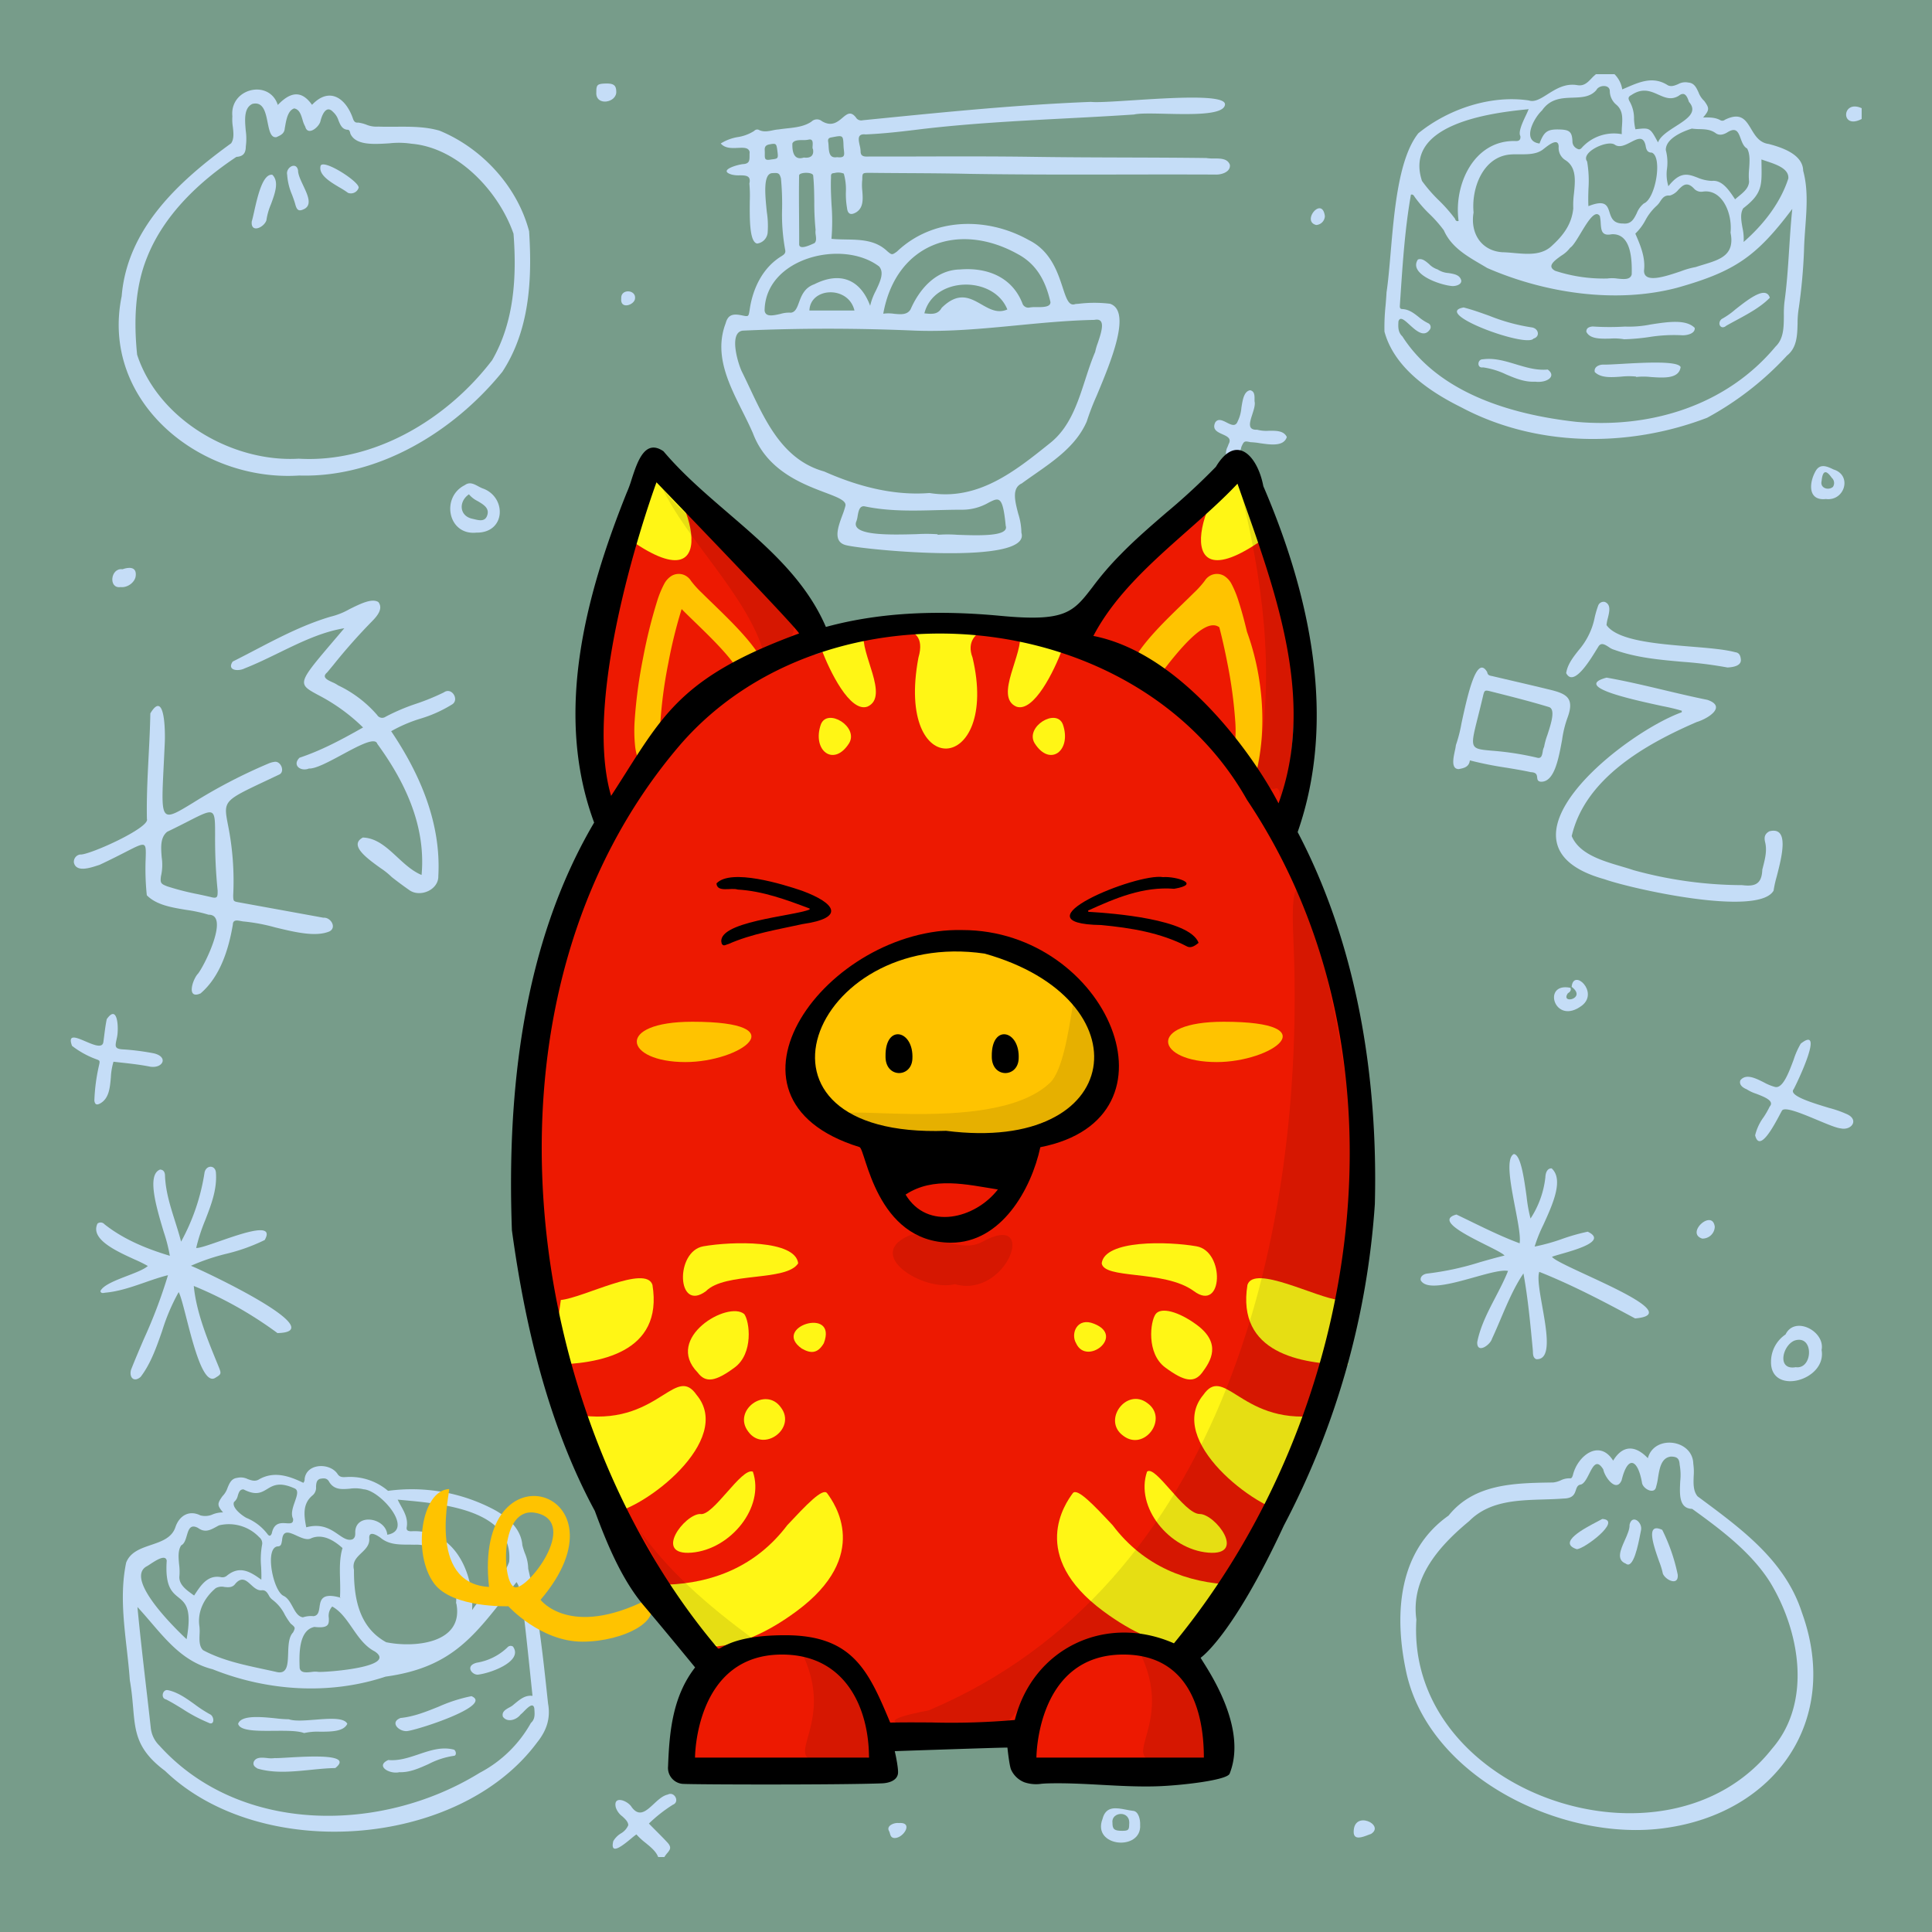<svg width="600" height="600" viewBox="0 0 600 600" xmlns="http://www.w3.org/2000/svg" xmlns:xlink="http://www.w3.org/1999/xlink">
  <path d="M600,0H0V600H600Z" style="fill: #779C8A"/>
  <path d="M504.388,105.364a17.185,17.185,0,0,0-4.26-.212c-3.085.077-6.392.16-7.48-2.128-.001-1.001.573-1.491,1.953-1.634a79.122,79.122,0,0,0,10.027.032,34.323,34.323,0,0,0,8.049-.661c5.29-.811,10.931-1.677,13.634,1.071.193,1.801-2.45,2.327-3.816,2.296a48.469,48.469,0,0,0-10.476.566A66.058,66.058,0,0,1,504.388,105.364Z" style="fill: #C5DDF7"/>
  <path d="M503.435,116.971a21.96,21.96,0,0,1,4.673-.021v.131a20.371,20.371,0,0,1,4.587.007c4.068.276,8.71.591,9.241-3.089-.829-1.978-11.285-1.39-18.341-.993-2.547.144-4.65.262-5.698.226-1.304-.01-2.983.735-2.62,2.314C497.163,117.419,500.35,117.191,503.435,116.971Z" style="fill: #C5DDF7"/>
  <path d="M454.556,95.486c2.725.707,5.376,1.657,8.029,2.609a58.74,58.74,0,0,0,13.102,3.581c2.165.294,2.688,2.885.562,3.467C474.127,108.124,444.461,97.239,454.556,95.486Z" style="fill: #C5DDF7"/>
  <path d="M467.759,116.292c2.88,1.212,5.762,2.425,9.031,2.243,3.638.454,6.721-1.705,3.865-3.77-3.422.317-6.664-.66-9.891-1.633-3.367-1.015-6.717-2.025-10.236-1.552-1.781-.05-1.913,2.866.024,2.509A24.734,24.734,0,0,1,467.759,116.292Z" style="fill: #C5DDF7"/>
  <path d="M451.086,88.842c-3.769-.246-13.743-3.725-10.744-8.247,1.279-.468,2.37.472,3.494,1.44a6.387,6.387,0,0,0,2.611,1.63,6.979,6.979,0,0,0,3.396,1.133c1.81.292,3.579.578,3.974,2.36C453.87,88.492,451.992,88.867,451.086,88.842Z" style="fill: #C5DDF7"/>
  <path d="M539.079,99.529c3.797-2.05,7.811-4.218,10.559-7.068-1.206-3.82-6.559.383-10.724,3.653l-.001.001a24.231,24.231,0,0,1-4.26,2.977c-1.519,1.346-.208,3.506,1.459,2.065.953-.541,1.951-1.079,2.963-1.626Z" style="fill: #C5DDF7"/>
  <path d="M501.393,23.04a8.422,8.422,0,0,1,2.409,4.721c.442-.185.882-.374,1.322-.563l.001-0c4.232-1.821,8.386-3.609,12.866-.696,1.08.494,2.103.07,3.157-.367a4.58,4.58,0,0,1,3.21-.491c1.785.129,2.449,1.56,3.134,3.035a6.919,6.919,0,0,0,1.764,2.661c1.654,2.259,1.662,2.804-.336,5.144,1.978-.038,3.799-.05,5.427.886a1.256,1.256,0,0,0,1.347-.179c4.96-2.442,6.481.096,8.146,2.873,1.242,2.071,2.564,4.276,5.451,4.648,4.169,1.099,10.608,3.227,10.702,8.315,1.539,5.643,1.102,11.605.663,17.594-.176,2.398-.352,4.8-.402,7.188a171.918,171.918,0,0,1-1.588,17.607,29.161,29.161,0,0,0-.41,4.995c-.098,3.772-.196,7.555-3.288,10.023a95.811,95.811,0,0,1-24.807,19.309c-24.451,9.354-53.127,9.16-76.48-3.312-9.912-4.905-20.753-12.384-23.724-23.457a64.641,64.641,0,0,1,.342-8.066c.116-1.373.231-2.745.302-4.12.519-3.486.885-7.752,1.279-12.341,1.144-13.336,2.523-29.408,8.582-37.043,9.283-7.553,22.503-11.977,34.34-10.206,1.809.597,3.664-.575,5.792-1.92,2.559-1.617,5.515-3.485,9.264-2.831,2.041.349,3.162-.817,4.352-2.055a14.056,14.056,0,0,1,1.426-1.352ZM474.399,33.945c-12.265,1.163-38.512,4.831-32.788,22.246a45.381,45.381,0,0,0,5.245,6.037,48.291,48.291,0,0,1,4.968,5.641,2.107,2.107,0,0,1,.122.236.728.728,0,0,0,1.033.497c-1.558-11.257,4.745-25.163,17.682-24.806,1.149.08,1.659-.445,1.495-1.549-.726-1.26.764-4.399,1.743-6.463C474.541,34.432,474.963,33.541,474.399,33.945Zm82.212,30.928c-11.162,14.855-17.87,19.46-35.785,24.498-19.052,5.013-41.052,1.656-58.942-6.13-.649-.391-1.305-.775-1.963-1.16-4.61-2.699-9.266-5.425-11.523-10.556a39.334,39.334,0,0,0-4.423-5.036,38.89,38.89,0,0,1-4.543-5.201c-.056-.073-.108-.154-.162-.237-.234-.363-.49-.76-1.093-.6-1.828,10.365-2.534,20.901-3.237,31.404l-.105,1.567q-.043.635-.086,1.269l-.006.102c-.031.518-.07,1.158.691,1.186,2.113.078,3.622,1.263,5.132,2.449a13.99,13.99,0,0,0,2.954,1.943,1.324,1.324,0,0,1,.473,2.06c-1.805,2.472-4.245.246-6.252-1.586-1.607-1.467-2.937-2.681-3.443-1.028V99.82c-.093,1.669-.185,3.324,1.228,4.657,11.381,17.747,34.105,24.321,54.021,26.53,23.193,2.085,46.691-5.119,61.887-23.401,2.535-2.406,2.548-6.102,2.56-9.655v-.001a34.685,34.685,0,0,1,.165-4.014c.779-5.61,1.132-11.115,1.487-16.657l.001-.002V77.275C555.909,73.181,556.173,69.066,556.611,64.873Zm-98.98,1.099c-1.075,6.277,2.221,11.876,8.901,12.361,1.173.018,2.404.128,3.653.239,4.243.378,8.702.776,11.845-2.318,3.439-3.142,6.089-6.611,6.563-11.534a27.246,27.246,0,0,1,.217-4.621v-.008c.4-3.955.818-8.095-2.597-10.316a4.463,4.463,0,0,1-2.154-4.208c-.042-2.96-3.137-.518-4.534.584l-.003.002c-.12.095-.228.18-.32.251-1.993,1.543-4.725,1.527-7.334,1.512-.974-.006-1.93-.011-2.825.065C460.524,48.683,456.906,58.471,457.631,65.972Zm79.802,6.266c.636-5.991-2.601-13.636-8.63-12.721a3.009,3.009,0,0,1-2.775-1.018c-2.17-2.228-3.44-.942-4.795.43a5.372,5.372,0,0,1-2.638,1.805c-1.669-.167-2.317.795-3.005,1.817a6.32,6.32,0,0,1-1.213,1.458,16.623,16.623,0,0,0-3.408,4.434,16.171,16.171,0,0,1-3.106,4.109c1.581,3.637,3.185,7.368,2.706,11.459-.08,4.112,6.527,1.886,11.486.216a25.217,25.217,0,0,1,4.57-1.293c.799-.269,1.606-.513,2.4-.754C534.207,80.609,538.852,79.202,537.433,72.237Zm-44.138-8.211c5.268-2.103,5.88-.201,6.557,1.902.546,1.698,1.135,3.527,4.249,3.484,2.487.267,3.328-1.425,4.209-3.2a7.342,7.342,0,0,1,2.204-3.03c3.665-1.475,5.844-14.425,2.477-15.783-1.52-.011-1.742-1.088-1.947-2.239-.672-3.033-2.513-2.079-4.583-1.008-1.68.869-3.51,1.817-4.986.772-2.266-1.574-10.705,2.388-8.583,5.222a35.415,35.415,0,0,1,.418,8.515v.018C493.256,60.421,493.201,62.194,493.295,64.027Zm46.697-3.094.001-.001c1.557-1.28,3.064-2.519,3.2-4.499a20.564,20.564,0,0,1,.021-4.072c.155-2.25.312-4.517-.624-6.234-1.076-.562-1.559-1.873-2.012-3.102-.72-1.952-1.362-3.694-4.178-1.891-1.218.727-2.488,1.011-3.586.212-1.578-1.148-3.326-1.197-5.071-1.247a18.365,18.365,0,0,1-2.317-.163c-2.909.898-8.184,3.129-8.09,6.684a15.06,15.06,0,0,1,.374,5.729,12.585,12.585,0,0,0,.428,5.485c3.671-4.687,6.091-3.781,8.951-2.71a12.656,12.656,0,0,0,4.562,1.057c3.122-.37,5.262,2.825,6.951,5.348l.139.208.109.163C539.221,61.566,539.608,61.248,539.992,60.932ZM478.11,44.567c1.44-3.812,2.498-4.503,6.482-4.346,2.866.113,3.651.792,3.745,3.724a2.456,2.456,0,0,0,1.437,2.217c.806.499,1.233.007,1.623-.443a3.257,3.257,0,0,1,.348-.364,13.447,13.447,0,0,1,11.904-3.691,22.864,22.864,0,0,1,.074-2.544c.16-2.422.317-4.803-1.727-6.576a5.584,5.584,0,0,1-2.057-4.289c-.034-2.097-3.376-1.911-4.167-.293-1.864,2.175-4.541,2.268-7.353,2.366-3.375.117-6.945.241-9.538,3.978C476.432,36.54,472.407,43.836,478.11,44.567Zm21.059,41.927a10.952,10.952,0,0,1,3.162.028c2.043.203,4.017.4,4.415-1.327.098-4.355-.07-12.786-6.249-12.445-3.104.633-3.233-1.268-3.381-3.436a13.293,13.293,0,0,0-.272-2.209c-1.459-2.135-3.818,1.782-5.944,5.312-1.249,2.075-2.418,4.017-3.277,4.518a9.438,9.438,0,0,1-2.719,2.445c-2.249,1.62-4.597,3.311-1.918,4.731A48.28,48.28,0,0,0,499.169,86.493ZM514.91,44.232c.704-1.935,3.143-3.497,5.509-5.013,3.534-2.263,6.906-4.423,4.104-7.568-.533-1.625-1.265-3.391-3.147-1.924-2.34,1.455-4.296.583-6.363-.338-2.393-1.067-4.934-2.199-8.391.14-.954.473-1.043,1.024-.567,1.902a10.58,10.58,0,0,1,1.406,5.486,16.839,16.839,0,0,0,.432,3.229C512.435,39.629,512.435,39.629,514.91,44.232Zm26.591,30.913c6.061-5.283,11.414-12.063,13.882-19.724.239-3.027-3.713-4.342-6.744-5.351l-.005-.002-.004-.001c-.578-.192-1.122-.374-1.597-.554.004.695.014,1.347.023,1.964v.031c.09,6.195.127,8.723-5.681,13.178-1.004,1.631-.623,3.826-.236,6.051A15.813,15.813,0,0,1,541.501,75.144Z" style="fill: #C5DDF7;fill-rule: evenodd"/>
  <path d="M204.401,576.72c-.647-1.731-2.26-3.049-3.893-4.383a21.513,21.513,0,0,1-2.867-2.642,18.754,18.754,0,0,0-1.553,1.214c-2.551,2.11-6.733,5.568-5.63.877a6.948,6.948,0,0,1,2.35-2.393,5.37,5.37,0,0,0,2.313-2.575c-.046-1.064-.935-1.884-1.855-2.732a5.64,5.64,0,0,1-2.024-2.78c-.918-3.887,3.726-2.112,4.919-.109,2.356,3.235,4.53,1.214,6.856-.948,1.379-1.282,2.812-2.614,4.368-2.929,2.042-1.109,3.859,2.265,1.571,3.165a45.052,45.052,0,0,0-7.433,5.84c.803.833,1.594,1.625,2.374,2.407,1.14,1.143,2.258,2.263,3.362,3.458,1.435,1.548.814,2.291-.039,3.314a9.093,9.093,0,0,0-.9,1.216Z" style="fill: #C5DDF7"/>
  <path d="M578.16,36.954c-6.663,3.496-6.231-6.209,0-3.359Z" style="fill: #C5DDF7"/>
  <path d="M258.221,74.171c1.458.148,2.96.174,4.468.201,4.597.081,9.253.163,12.897,3.678,1.413,1.177,1.458,1.151,2.986.064,11.098-10.572,27.867-10.888,40.939-3.554,6.777,3.347,8.969,10.024,10.517,14.741,1.141,3.477,1.933,5.888,3.953,5.117q.504-.039,1.01-.081a40.152,40.152,0,0,1,9.737-.004c6.828,2.306.239,18.065-4.162,28.591a77.144,77.144,0,0,0-3.062,7.966c-3.19,7.346-9.785,11.943-16.195,16.412-1.35.941-2.692,1.877-3.993,2.831-3.169,1.45-2.11,5.511-1.081,9.46a19.758,19.758,0,0,1,.972,5.869c3.151,10.193-47.989,5.406-54.361,3.875-4.32-.982-2.614-5.611-1.261-9.279a25.367,25.367,0,0,0,.923-2.802c.564-1.706-2.212-2.756-6.294-4.3-7.045-2.665-17.981-6.801-22.352-18.321-.983-2.293-2.139-4.604-3.307-6.938-4.347-8.686-8.855-17.694-5.186-27.327.751-2.816,2.493-2.963,5.073-2.422l.009.002c1.011.208,1.514.311,1.805.11.288-.199.369-.696.53-1.684l.022-.134c.936-6.621,4.045-13.155,9.959-16.729.71-.459,1.292-.875,1.085-1.881a60.531,60.531,0,0,1-.961-12.973,84.497,84.497,0,0,0-.357-9.231c-.446-1.597-.729-1.807-2.575-1.666-3.047-.018-2.372,6.616-1.818,12.064a27.914,27.914,0,0,1,.272,6.255,3.771,3.771,0,0,1-3.282,3.558c-2.395-.467-2.327-7.729-2.275-13.246a42.467,42.467,0,0,0-.13-5.412c.6-2.502-1.178-2.516-3.079-2.53a8.697,8.697,0,0,1-2.366-.224c-4.543-1.32,1.84-3.142,3.547-3.267,1.949-.125,1.95-1.208,1.952-2.6,0-.362.001-.745.036-1.137-.313-1.448-1.85-1.376-3.646-1.292-1.858.087-3.992.187-5.331-1.37a14.268,14.268,0,0,1,5.321-1.996,13.088,13.088,0,0,0,5.065-1.912,1.257,1.257,0,0,1,1.325-.368c1.48.785,2.937.491,4.388.198a13.491,13.491,0,0,1,1.947-.296c.816-.131,1.66-.222,2.512-.315,2.666-.29,5.408-.589,7.618-2.108a2.423,2.423,0,0,1,3.247-.124c3.01,1.787,4.841.241,6.373-1.052,1.478-1.248,2.678-2.26,4.388.183a1.93,1.93,0,0,0,1.904.573q2.096-.208,4.189-.417l.037-.004c22.187-2.21,44.381-4.42,66.669-5.284,1.868.218,6.881-.104,12.809-.485,12.525-.805,29.134-1.873,28.796,1.34-.336,3.258-10.316,3.028-18.519,2.839-4.248-.098-8.019-.185-9.727.229-7.081.475-14.17.845-21.26,1.215-14.922.779-29.846,1.559-44.691,3.313-5.78.718-11.571,1.405-17.4,1.654-2.646-.294-2.246,1.555-1.844,3.414a8.883,8.883,0,0,1,.29,2.062c.086,1.481,1.367,1.436,2.547,1.394a8.484,8.484,0,0,1,.951 0q7.739.008,15.48-.019c11.713-.027,23.426-.055,35.136.12,9.271.138,18.542.168,27.813.197,8.478.027,16.956.053,25.433.163a12.848,12.848,0,0,0,2.338.136c2.067.003,4.282.005,4.976,1.974.276,2.279-2.735,3.133-4.529,3.024-9.526-.044-19.054-.029-28.581-.013-15.823.026-31.647.051-47.464-.197-6.502-.156-13.003-.194-19.505-.231-3.97-.023-7.94-.046-11.91-.096-2.134.024-2.155.025-2.174,2.09a15.45,15.45,0,0,0,.01,3.485c.192,2.561.389,5.186-1.814,6.633-1.748,1.07-2.741.638-2.945-1.37a25.139,25.139,0,0,1-.342-4.794v-.001a18.158,18.158,0,0,0-.644-5.795,4.57,4.57,0,0,0-2.851-.194c-.15.02-.298.04-.444.058-.707.086-.692.669-.678,1.174v.001l.003.151c-.13,2.793.013,5.601.157,8.406A67.214,67.214,0,0,1,258.221,74.171ZM288.659,153.109c15.104,2.429,26.445-6.673,37.499-15.544l.109-.088c5.994-4.845,8.402-12.274,10.769-19.577v-.002c.956-2.947,1.905-5.874,3.08-8.602a18.39,18.39,0,0,1,.801-2.747c1.146-3.392,2.693-7.97-1.048-7.202-8.038.157-16.03.926-24.019,1.696-10.519,1.013-21.031,2.025-31.634,1.637-17.915-.775-35.7-.806-53.574.006-4.326.594-1.538,9.981-.273,12.674.838,1.682,1.655,3.414,2.479,5.161l.002.003v.001c5.151,10.918,10.575,22.413,23.124,25.906C266.224,150.992,277.452,154.003,288.659,153.109ZM274.304,97.424a11.962,11.962,0,0,1,3.339.022c2.092.204,4.104.4,5.151-1.388,2.762-6.332,7.917-12.24,15.319-12.371,8.488-.715,16.354,2.385,19.497,10.771a1.961,1.961,0,0,0,1.925,1.081,10.282,10.282,0,0,1,2.373-.155c2.033.001,4.359.002,4.32-1.562-1.417-6.205-4.072-11.581-9.939-14.796C297.83,68.611,278.234,75.575,274.304,97.424Zm16.894,68.494v.175a39.622,39.622,0,0,1,6.063-.009c6.763.243,16.176.582,15.075-2.795-.915-9.41-2.052-8.837-5.314-7.19a16.401,16.401,0,0,1-8.484,2.201c-2.497.001-4.997.066-7.497.13-7.558.197-15.119.393-22.608-1.197-1.526-.157-1.819,1.506-2.092,3.048a7.275,7.275,0,0,1-.49,1.884c-1.239,4.266,10.726,3.941,18.83,3.721A50.181,50.181,0,0,1,291.198,165.918ZM270.235,94.962a19.092,19.092,0,0,1,1.764-4.674c1.349-2.841,2.677-5.638,1.011-7.544-11.391-8.611-35.327-2.639-35.555,13.666.217,2.128,2.632,1.59,4.924,1.079a9.072,9.072,0,0,1,3.257-.377c1.39-.195,1.892-1.556,2.492-3.185.761-2.065,1.681-4.56,4.771-5.651C260.713,84.324,267.115,86.556,270.235,94.962Zm16.841,2.344.172.018c2.087.222,4.008.426,5.189-1.71,5.198-5.167,8.834-3.09,12.372-1.069,2.545,1.454,5.04,2.879,8.029,1.559C308.575,85.495,289.985,85.756,287.076,97.306ZM253.287,71.387a83.633,83.633,0,0,1-.403-8.697c-.031-2.681-.062-5.36-.331-8.024.148-1.334-4.294-1.249-4.381-.208-.076,4.252-.045,8.507-.013,12.762v.002c.021,2.912.042,5.824.029,8.736.159,1.612,3.016.327,4.314-.258.167-.075.309-.139.415-.183.662-.552.541-1.525.421-2.496A5.62,5.62,0,0,1,253.287,71.387ZM265.36,96.438c-1.844-7.816-13.74-7.28-13.99,0Zm-12.9-50.228h-.098a4.944,4.944,0,0,1,.005-.933c.06-.96.127-2.039-1.018-1.967a7.268,7.268,0,0,1-2.044.191c-1.338.009-2.721.017-3.22,1.028-.097,2.498.414,5.42,3.564,4.395C251.695,49.196,252.889,48.367,252.46,46.21Zm7.487,2.603c2.416.283,2.316-.591,2.136-2.169-.044-.381-.092-.803-.111-1.26-.125-3.403-.137-3.401-3.47-2.766l-.004.001c-.129.025-.263.05-.403.076-.673.127-.964.427-.929,1.1a12.502,12.502,0,0,1,.162,1.573C257.444,47.236,257.568,49.218,259.947,48.813Zm-22.436-1.775c.009.305.006.586.003.843-.014,1.393-.021,2.045,1.966,1.646,2.259-.248,2.259-.248,1.913-2.905-.275-2.118-.454-2.149-2.483-1.77-1.496.28-1.448,1.213-1.408,1.989C237.505,46.908,237.509,46.974,237.511,47.038Z" style="fill: #C5DDF7;fill-rule: evenodd"/>
  <path d="M94.443,538.221c-1.94-.756-5.591-.727-9.284-.698-5.289.041-10.661.083-11.205-2.18.954-2.783,7.14-2.157,11.758-1.69a35.772,35.772,0,0,0,3.994.278c1.746.636,4.918.387,8.138.135,4.467-.35,9.029-.707,10.016,1.275-1.123,2.419-4.913,2.439-8.412,2.457A18.732,18.732,0,0,0,94.443,538.221Z" style="fill: #C5DDF7"/>
  <path d="M124.392,533.536c-3.396,1.315-.614,4.155,1.862,4.081,2.639-.09,27.196-7.933,20.161-10.86a48.072,48.072,0,0,0-10.17,3.258C132.414,531.561,128.553,533.118,124.392,533.536Z" style="fill: #C5DDF7"/>
  <path d="M89.293,545.834c7.13-.414,20.443-1.188,14.835,3.25-2.497.042-5.08.301-7.685.562-5.585.559-11.274,1.129-16.44-.397-.784-.474-1.518-.947-1.221-2.047.667-1.563,2.44-1.397,4.153-1.235a8.466,8.466,0,0,0,2.415.013c.515.053,1.991-.032,3.926-.145h.012l.002-.001Z" style="fill: #C5DDF7"/>
  <path d="M120.585,546.587c-4.159,1.88.449,4.498,3.429,3.782,3.162.136,6.137-1.202,9.121-2.544a24.7,24.7,0,0,1,7.842-2.538c.777-.03.794-1.368.048-1.902-3.774-1.011-7.361.199-10.982,1.421C126.96,545.846,123.853,546.894,120.585,546.587Z" style="fill: #C5DDF7"/>
  <path d="M148.372,520.079c-1.863.066-4.001-2.779-.288-3.714a17.889,17.889,0,0,0,9.484-4.732,1.314,1.314,0,0,1,1.727-.285C162.627,515.916,152.304,519.675,148.372,520.079Z" style="fill: #C5DDF7"/>
  <path d="M60.468,529.308c-2.623-1.881-5.253-3.767-8.31-4.416-1.689-.36-2.346,2.536-.589,2.875,1.754.895,3.434,1.926,5.114,2.958a48.645,48.645,0,0,0,8.029,4.265c2.008,1.092,1.92-2.021.45-2.627A40.835,40.835,0,0,1,60.468,529.308Z" style="fill: #C5DDF7"/>
  <path d="M69.084,464.658c-1.659,2.345-1.669,2.834.188,5.034a8.425,8.425,0,0,0-3.15.587,5.77,5.77,0,0,1-3.901.333c-3.462-1.725-6.513.059-7.724,3.607-1.099,3.375-4.326,4.471-7.586,5.579-3.211,1.091-6.455,2.193-7.732,5.494-1.841,8.791-.833,17.744.171,26.665.371,3.294.741,6.585.968,9.861.562,3.152.802,5.932,1.02,8.462.666,7.722,1.131,13.125,9.951,19.708,29.5,28.395,90.993,24.147,115.482-8.814,2.919-3.629,4.292-7.461,3.43-12.146l-.194-1.808c-1.436-13.41-2.878-26.873-5.963-40.02a12.879,12.879,0,0,0-1.039-4.83,24.82,24.82,0,0,1-.783-2.469c-.368-5.282-4.909-9.087-9.311-11.346a54.732,54.732,0,0,0-32.4-5.561,18.211,18.211,0,0,0-12.859-4.294l-.239.012c-.942.049-1.892.098-2.552-.907-2.191-3.424-8.958-3.505-10.127.802a3.311,3.311,0,0,0-.124.73,1.711,1.711,0,0,1-.405,1.169c-4.492-2.184-9.264-3.773-13.968-.954-1.128.574-2.203.187-3.311-.213a4.832,4.832,0,0,0-3.28-.37c-1.775.205-2.365,1.616-2.974,3.072A6.723,6.723,0,0,1,69.084,464.658Zm36.687,31.654c-.151.027-.181-.064-.214-.19-5.662-1.556-6.013.817-6.333,2.985-.2,1.354-.388,2.627-1.852,2.812a7.988,7.988,0,0,0-3.31.362c-1.52-.243-2.333-1.73-3.177-3.272-.74-1.352-1.503-2.747-2.787-3.383-3.271-1.433-5.963-14.849-1.925-15.377,1.065.018,1.202-.719,1.333-1.42.028-.15.055-.298.091-.436.233-3.437,2.261-2.513,4.511-1.488,1.614.735,3.341,1.522,4.6.787,3.584-1.448,7.077.75,9.664,3.072-.942,3.046-.855,6.42-.768,9.792.048,1.869.097,3.737-.03,5.55ZM45.422,524.286c-.97-8.39-1.937-16.752-2.739-25.212,1.475,1.588,2.878,3.224,4.268,4.847,5.386,6.284,10.586,12.351,19.087,14.483,16.942,6.781,36.257,8.086,53.702,2.289,19.844-2.731,26.995-11.879,37.609-25.457.985-1.26,2-2.558,3.058-3.893,1.443,2.129,1.787,4.604,4.967,35.322-2.194-.268-3.725.972-5.255,2.211-.133.108-.267.217-.401.324a6.481,6.481,0,0,1-1.55,1.069c-1.199.674-2.407,1.353-1.995,2.869,1.337,1.92,4.246,1.013,5.497-.676a8.846,8.846,0,0,0,1-.934c1.241-1.261,2.939-2.988,3.272-.915.003.043.005.086.008.129l.009.166.011.162c.09,1.43.18,2.872-1.097,4.01a38.849,38.849,0,0,1-15.908,15.487c-30.356,18.779-74.442,19.302-99.493-8.487a8.957,8.957,0,0,1-2.66-5.608q-.677-6.115-1.389-12.184ZM141.624,497.937h.089c2.483,12.484-13.057,13.873-21.783,12.07-8.456-4.636-10.048-13.714-10.005-22.495-.584-2.45.857-3.829,2.304-5.213,1.297-1.241,2.599-2.487,2.451-4.512-.209-2.595,2.418-1.024,3.548-.182,2.492,2.067,5.561,2.081,8.585,2.095.619.002,1.237.005,1.847.025C138.207,479.217,142.365,489.922,141.624,497.937ZM61.981,507.559a14.673,14.673,0,0,0-.035-2.376c-.739-4.696,1.489-8.975,5.036-11.959a3.862,3.862,0,0,1,2.732-.373c1.254.126,2.511.252,3.434-1.075,1.972-2.193,3.327-.956,4.773.363.968.883,1.976,1.804,3.238,1.757,1.278-.207,1.781.639,2.306,1.52a3.903,3.903,0,0,0,1.216,1.454,12.973,12.973,0,0,1,3.759,4.576,22.938,22.938,0,0,0,1.813,2.76c1.487,1.22,1.519,1.26.763,2.76-1.36,1.379-1.448,4.02-1.532,6.512-.115,3.427-.221,6.573-3.61,5.768-1.346-.306-2.702-.597-4.061-.888H81.811l-.001-.001h-.003l-.002-.001c-6.427-1.377-12.924-2.769-18.73-5.873C61.844,511.285,61.914,509.381,61.981,507.559Zm89.78-13.696a36.666,36.666,0,0,0-5.14,6.184c.626-11.508-5.506-25.31-18.951-24.493-.828-.016-1.51-.206-1.375-1.179.481-2.626-.644-4.661-1.776-6.71-.354-.64-.708-1.281-1.014-1.941.571.054,1.168.11,1.787.167,12.571,1.161,34.189,3.157,32.847,19.129C156.93,488.489,154.353,491.168,151.761,493.863Zm-70.667-7.286c.061,1.334.122,2.671.063,4.013-3.435-2.496-6.668-4.478-10.619-1.312a2.146,2.146,0,0,1-1.757.55c-4.167-.868-6.289,2.339-8.216,5.252-.095.143-.189.286-.284.427-.183-.134-.371-.27-.561-.408-1.894-1.368-4.059-2.933-4.024-5.353a16.987,16.987,0,0,0-.071-3.871c-.199-2.17-.399-4.358.643-5.949.989-.467,1.376-1.78,1.748-3.043.548-1.863,1.064-3.618,3.432-2.399,2.186,1.607,3.83.711,5.743-.331h.001c.267-.146.54-.294.82-.439a13.017,13.017,0,0,1,12.495,3.687,2.408,2.408,0,0,1,.924,2.123A25.395,25.395,0,0,0,81.094,486.577Zm23.992-10.018c-2.286-1.575-5.142-3.543-9.976-2.239-.717-3.665-1.215-7.328,1.975-9.931a3.08,3.08,0,0,0,1.06-2.659c.068-1.054.132-2.056,1.22-2.463,1.013-.191,2.111-.346,2.775.787,1.534,2.687,3.98,2.485,6.503,2.275a11.155,11.155,0,0,1,4.283.187c5.13.287,15.961,12.635,7.351,14.111-.44-5.298-9.792-6.839-9.953-.877.001.05.001.1.002.149.012.831.024,1.631-.871,2.16C107.962,478.541,106.659,477.643,105.086,476.559Zm11.314,36.32c7.216,4.833-14.619,6.439-17.43,6.354a7.037,7.037,0,0,0-2.257.016c-1.638.169-3.351.346-3.653-1.239-.147-4.069-.392-11.704,4.574-12.753,4.583.527,4.54-.929,4.486-2.774a4.246,4.246,0,0,1,1.056-3.567c2.607,1.452,4.397,4.042,6.218,6.678C111.345,508.418,113.332,511.294,116.4,512.879ZM73.859,464.451c.322-1.004.625-1.95,1.77-1.905,3.87,1.996,5.55.977,7.329-.102,1.857-1.127,3.823-2.319,8.501-.216,1.358.569.778,2.225.113,4.125-.628,1.792-1.331,3.801-.554,5.318.148,1.538-.84,1.471-2.108,1.386-1.664-.113-3.809-.257-4.504,3.145-.355.878-.772.96-1.325.237a15.667,15.667,0,0,0-6.578-5.055c-1.559-.861-4.599-3.242-3.818-4.935A3.397,3.397,0,0,0,73.859,464.451ZM55.396,496.063c2.207,1.798,4.272,3.481,2.551,13.001-3.759-3.514-18.885-18.355-12.655-22.474a14.463,14.463,0,0,0,1.321-.809c1.902-1.242,4.768-3.114,5.164-1.122C51.223,492.662,53.369,494.411,55.396,496.063Z" style="fill: #C5DDF7;fill-rule: evenodd"/>
  <path d="M521.025,488.988c.36,3.683-3.772,1.761-4.61-.28a23.601,23.601,0,0,0-1.161-3.805c-1.745-4.967-4.298-12.232.969-9.788A57.085,57.085,0,0,1,521.025,488.988Z" style="fill: #C5DDF7"/>
  <path d="M509.404,476.379c.087-.453.157-.814.209-1.041.646-2.553-2.778-5.26-3.544-1.803.079,1.333-.688,3.052-1.463,4.788-1.347,3.02-2.718,6.092.298,7.273C507.259,487.496,508.783,479.599,509.404,476.379Z" style="fill: #C5DDF7"/>
  <path d="M496.089,472.535l.002-.001c.645-.337,1.175-.613,1.509-.809,6.426.345-5.814,9.533-7.955,9.38-6.077-2.031,2.428-6.473,6.443-8.57Z" style="fill: #C5DDF7"/>
  <path d="M500.977,453.618c2.893-4.788,6.783-4.956,10.778-.763,1.983-7.402,13.938-5.884,14.112,1.737a17.26,17.26,0,0,1,.124,3.81c-.09,2.3-.18,4.62,1.201,6.296l1.27.942c12.804,9.499,26.012,19.296,31.119,35.104,12.172,33.44-8.131,62.232-42.453,66.966-31.846,4.518-74.208-15.969-80.641-49.554-3.485-17.196-2.187-36.511,13.379-47.476,7.949-9.896,20.342-10.091,32.011-10.276l.488-.007a7.761,7.761,0,0,0,2.32-.657,6.066,6.066,0,0,1,2.936-.635c.491.052.665-.448.816-.883l.001-.003.009-.025c.012-.034.024-.068.036-.1C489.904,452.121,496.713,446.782,500.977,453.618ZM439.87,502.972c-3.336,53.873,77.748,81.649,110.46,40.097,12.504-14.413,8.626-36.556-.626-51.714-5.912-9.369-15.431-16.435-24.174-22.753-4.147-.118-3.925-4.502-3.718-8.598a17.825,17.825,0,0,0-.183-5.15c-.097-1.919-.829-2.496-2.738-2.498-2.97.366-3.5,3.63-3.972,6.535a19.493,19.493,0,0,1-.598,2.844c-.452,2.569-4.269.644-4.412-1.424-1.276-7.055-4.346-8.625-6.305-.586-1.691,3.934-5.27-1.036-5.687-3.372-2.025-3.321-3.171-1.058-4.387,1.348-.83,1.64-1.693,3.345-2.891,3.391-.771.261-.995.934-1.241,1.671-.402,1.205-.861,2.583-3.852,2.623-2.028.16-4.12.224-6.231.288h-.001c-8.295.252-16.881.514-23.021,6.694C447.006,480.052,438.062,489.999,439.87,502.972Z" style="fill: #C5DDF7;fill-rule: evenodd"/>
  <path d="M78.923,65.75c-.284,1.272-.525,2.351-.74,3.025-.37,3.77,3.809,1.9,4.553-.355A19.926,19.926,0,0,1,84.138,63.462c1.264-3.426,2.611-7.075.434-9.187C81.576,53.879,79.961,61.107,78.923,65.75Z" style="fill: #C5DDF7"/>
  <path d="M89.18,54.254c-.509-2.217,2.844-4.221,3.384-1.339-.008,1.276.784,2.955,1.593,4.671,1.363,2.89,2.775,5.885.497,7.231-1.775.949-2.369.523-2.86-1.031-.296-1.137-.699-2.227-1.099-3.313A18.825,18.825,0,0,1,89.18,54.254Z" style="fill: #C5DDF7"/>
  <path d="M110.876,59.202a2.525,2.525,0,0,0,.502-.881c.374-1.796-10.823-8.997-11.8-6.867-.784,2.808,2.941,5.019,5.938,6.797a26.236,26.236,0,0,1,2.567,1.646,2.528,2.528,0,0,0,2.793-.696Z" style="fill: #C5DDF7"/>
  <path d="M96.904,32.559c-3.078-4.331-6.423-4.36-10.627.037C83.637,24.48,71.305,27.385,72.166,36.11a14.276,14.276,0,0,0,.136,3.221c.216,1.884.435,3.786-.529,5.179C55.683,56.173,39.517,70.873,37.787,91.978,31.079,124.606,62.057,149.694,92.915,147.678c24.51.745,48.001-13.61,63.083-32.198,8.494-12.946,9.288-28.706,8.322-43.656-3.626-13.872-14.634-25.837-27.823-31.244-4.438-1.285-9.048-1.253-13.648-1.221-1.808.013-3.614.025-5.408-.042a8.175,8.175,0,0,1-3.733-.624,11.321,11.321,0,0,0-2.499-.63c-.927.128-1.303-.423-1.563-1.14C107.422,30.385,102.269,26.86,96.904,32.559ZM152.832,111.866c-13.893,18.207-36.546,31.969-60.083,30.581-20.54,1.207-43.526-12.035-50.164-32.291-1.028-10.108-.766-20.83,3.15-30.375,5.263-13.164,16.224-23.451,27.677-31.057,2.127-.138,2.913-1.153,2.93-3.275a17.906,17.906,0,0,0-.022-4.853c-.298-3.431-.613-7.062,2.062-8.33,3.409-.815,4.107,2.655,4.739,5.794.506,2.514.97,4.815,2.748,4.533.112-.055.226-.108.339-.162l.001-0c1.059-.499,2.126-1.002,2.231-2.611.042-.218.084-.454.128-.703l0-.001c.356-2.005.855-4.816,2.802-5.446,1.608.304,2.096,1.911,2.572,3.48a9.229,9.229,0,0,0,.854,2.173c.802,3.058,4.335.128,4.732-1.713.462-1.881,1.776-5.188,3.946-2.808a5.926,5.926,0,0,1,1.65,2.618c.575,1.391,1.131,2.736,2.764,2.871.626-.051.779.602.897,1.108.01.04.019.08.029.119,1.633,3.628,7.046,3.3,12.045,2.998a26.275,26.275,0,0,1,6.934.122c14.389,1.216,27.121,14.801,31.688,27.96C160.501,85.93,159.704,99.992,152.832,111.866Z" style="fill: #C5DDF7;fill-rule: evenodd"/>
  <path d="M50.83,237.872c-.487,9.756-.703,14.082.925,14.951,1.298.692,3.767-.812,8.203-3.515A164.888,164.888,0,0,1,83.286,237.16a7.149,7.149,0,0,1,2.062-.575c1.885-.198,3.169,2.968,1.473,3.903-1.516.723-2.902,1.376-4.167,1.973-8.219,3.877-11.352,5.355-12.21,7.675-.529,1.429-.194,3.177.347,6.002a88.316,88.316,0,0,1,1.626,22.057c.057,1.727.074,1.73,1.859,2.053l.05.009q13.06,2.369,26.118,4.749c2.259-.201,4.224,3.048,1.861,4.253-4.256,1.801-10.738.231-16.895-1.26a57.304,57.304,0,0,0-9.929-1.845c-.214-.028-.446-.072-.683-.118-1.161-.223-2.454-.472-2.488,1.128-1.305,7.684-3.944,16.148-10.015,21.341-4.492,2.005-2.511-4.371-.78-6.147,2.09-2.674,9.82-18.364,3.26-18.282a44.639,44.639,0,0,0-6.891-1.497c-4.61-.758-9.325-1.534-12.291-4.547a78.736,78.736,0,0,1-.353-11.437c.073-2.398.112-3.706-.472-4.109-.702-.485-2.304.336-5.83,2.143-1.996,1.023-4.609,2.361-8.024,3.958-.198.061-.417.132-.652.208-2.437.788-6.587,2.13-7.304-.87a2.278,2.278,0,0,1,1.916-2.549c2.559.327,21.795-8.31,20.753-11.034-.138-6.522.196-13.035.53-19.545.227-4.417.453-8.833.532-13.25,4.635-7.735,4.64,6.313,4.48,9.249C51.052,233.42,50.934,235.772,50.83,237.872Zm16.76,38.621h-.01a159.84,159.84,0,0,1-.779-17.139c-.002-4.15-.003-6.286-.968-6.894-1.023-.645-3.131.431-7.477,2.649-1.758.897-3.883,1.982-6.45,3.215-2.174,1.792-1.931,4.849-1.687,7.933a15.664,15.664,0,0,1-.232,5.866c-.274,2.124-.015,2.382,2.013,3.162a81.407,81.407,0,0,0,9.435,2.409c1.343.287,2.687.573,4.021.888,2.133.592,2.132-.134,2.132-1.855v-.095Z" style="fill: #C5DDF7;fill-rule: evenodd"/>
  <path d="M117.178,231.014c8.653,11.866,15.137,25.555,13.747,40.713-2.846-1.176-5.221-3.377-7.567-5.55-3.227-2.989-6.398-5.927-10.663-6.075-4.426,2.352,1.238,6.433,5.467,9.48a23.622,23.622,0,0,1,3.519,2.815q2.735,2.151,5.585,4.136c3.344,2.213,8.977-.221,8.861-4.486.896-16.418-5.663-31.646-14.649-44.963a45.058,45.058,0,0,1,9.046-3.887,40.56,40.56,0,0,0,9.806-4.39c2.447-1.373.035-5.558-2.489-3.778a70.258,70.258,0,0,1-8.499,3.491,62.969,62.969,0,0,0-9.591,4.071,1.844,1.844,0,0,1-2.124-.003,1.847,1.847,0,0,1-.511-.549,37.006,37.006,0,0,0-12.137-9.208,8.214,8.214,0,0,0-1.677-.916c-1.668-.767-3.485-1.602-1.69-3.096q.948-1.141,1.893-2.285l.015-.018a179.589,179.589,0,0,1,11.99-13.54c1.465-1.49,3.639-3.902,1.995-5.999-1.958-1.273-5.549.507-8.974,2.205a22.543,22.543,0,0,1-5.854,2.33c-8.325,2.459-15.983,6.457-23.628,10.449-2.257,1.179-4.512,2.356-6.784,3.494-1.906,2.824,1.808,3.093,3.651,2.142,3.558-1.388,7.101-3.116,10.659-4.85h.001l.001-.001c6.672-3.252,13.394-6.529,20.35-7.638q-1.596,1.883-2.97,3.494l-.003.003c-7.411,8.705-10.113,11.878-9.434,13.938.389,1.182,1.892,1.997,4.256,3.279a57.834,57.834,0,0,1,13.976,10.1c-6.469,3.656-12.739,7.062-19.737,9.398-2.369,2.371.4,4.376,2.93,3.354,2.077.12,6.213-2.11,10.293-4.308C111.424,231.571,116.518,228.825,117.178,231.014Z" style="fill: #C5DDF7"/>
  <path d="M56.239,385.601a64.917,64.917,0,0,0,7.277-21.425c.489-2.475,3.468-2.463,3.55.152.349,5.094-1.484,9.835-3.309,14.557a56.425,56.425,0,0,0-2.831,8.678c.926.11,3.832-.9,7.236-2.085,7.436-2.586,17.253-6.001,14.042-.378a57.344,57.344,0,0,1-12.029,4.301,65.717,65.717,0,0,0-10.886,3.7c3.375,1.292,44.29,20.499,26.881,20.9a121.41,121.41,0,0,0-25.988-14.633c.785,8.138,4.154,16.362,7.315,24.077l.471,1.15c.809,2.016.74,2.191-1.031,3.254-3.663,2.513-6.817-9.796-9.078-18.619-.961-3.751-1.761-6.872-2.37-7.956a62.554,62.554,0,0,0-5.118,12.002c-1.774,5.1-3.549,10.205-6.686,14.321-2.054,1.819-3.645.202-2.99-2.199,1.249-3.19,2.625-6.396,4.007-9.614a156.827,156.827,0,0,0,7.467-19.765c-2.394.591-4.783,1.421-7.193,2.258h-.001l-.001.001h-.001c-4.032,1.401-8.125,2.822-12.412,3.191h-.002c-.523.112-1.195.254-1.385-.5.853-1.855,4.712-3.342,8.352-4.744,2.671-1.029,5.225-2.013,6.383-3.063a42.742,42.742,0,0,0-4.149-2.048c-5.727-2.611-13.822-6.303-11.479-11.119a1.573,1.573,0,0,1,2.164.21c5.965,4.733,13.185,7.662,20.302,9.794a50.421,50.421,0,0,0-1.906-7.442c-2.293-7.655-5.317-17.748-1.124-19.341,1.294.069,1.542,1.128,1.531,2.058.212,4.82,1.664,9.408,3.115,13.991C55.027,381.371,55.693,383.475,56.239,385.601Z" style="fill: #C5DDF7"/>
  <path d="M461.522,386.665h.001c2.837,1.42,5.221,2.614,5.722,3.258-2.547.616-5.037,1.323-7.513,2.026h-.003l-.001.001-.014.003a89.06,89.06,0,0,1-16.402,3.555c-1.098.123-2.32.799-2.095,2.086,1.746,3.247,9.588,1.052,16.585-.906,4.449-1.245,8.557-2.395,10.537-1.988-1.114,2.791-2.517,5.489-3.918,8.183-2.352,4.522-4.697,9.032-5.656,13.944-.11,3.727,3.98.941,4.572-1.035.944-2.021,1.837-4.121,2.735-6.234,2.088-4.912,4.204-9.89,7.05-14.08,1.403,7.693,2.179,15.974,2.918,23.911.008.129.012.263.017.399v.001c.032.898.068,1.896,1.03,2.316,4.843.3,3.277-8.521,1.885-16.362-.817-4.607-1.575-8.877-.938-10.76,10.173,4.039,20.074,9.241,29.757,14.466,11.885-1.005-3.461-8.114-15.087-13.499-5.464-2.531-10.105-4.681-10.712-5.638.504-.21,1.521-.502,2.775-.861l.002-.001c5.153-1.477,14.299-4.098,8.307-6.938a62.543,62.543,0,0,0-7.962,2.256,59.926,59.926,0,0,1-8.521,2.365,45.584,45.584,0,0,1,2.711-6.757c2.897-6.357,6.395-14.033,2.581-17.52-1.063-.093-1.894.887-1.961,2.818a29.237,29.237,0,0,1-4.603,12.752,46.666,46.666,0,0,1-1.222-6.821v-.001c-.816-5.838-1.809-12.951-3.944-13.214-2.582,1.238-1.022,9.336.386,16.646.903,4.69,1.744,9.056,1.39,11.079-5.141-1.9-10.184-4.354-15.178-6.785l-.002-.001-.001-.001c-1.484-.722-2.964-1.442-4.441-2.145C445.969,378.878,454.956,383.378,461.522,386.665Z" style="fill: #C5DDF7"/>
  <path d="M516.393,219.308c-10.029-2.178-27.945-6.068-17.451-8.865,5.965,1.049,11.859,2.448,17.757,3.848h.001c4.502,1.069,9.006,2.138,13.544,3.052,6.216,2.115.063,5.889-3.313,6.889-15.796,6.834-34.676,17.454-38.821,35.428,2.341,5.551,9.385,7.629,15.415,9.409,1.325.391,2.602.768,3.768,1.164a128.131,128.131,0,0,0,33.78,4.656c4.119.535,6.062-.465,6.227-4.812.024-.098.049-.197.074-.296.023-.092.047-.185.07-.278l.074-.289c.634-2.481,1.29-5.047.672-7.601-.446-1.784-.003-2.733,1.318-3.452,6.295-1.577,3.869,7.835,2.262,14.069a34.601,34.601,0,0,0-.967,4.365c-4.715,8.235-43.975-.517-52.539-3.55-37.934-10.559,5.639-45.174,24.006-51.843l.037-.474a60.233,60.233,0,0,0-5.909-1.419l-.004-.001Z" style="fill: #C5DDF7"/>
  <path d="M453.043,238.848c1.562-.302,3.188-.617,3.434-2.703a110.252,110.252,0,0,0,11.205,2.248c2.59.426,5.169.851,7.724,1.407,1.802.075,1.891.889,1.974,1.647.067.616.131,1.196,1.101,1.318,4.198.225,5.52-6.937,6.642-13.023a33.402,33.402,0,0,1,1.729-6.988c2.302-6.322-.698-7.43-6.235-8.734-3.599-.881-7.207-1.722-10.816-2.562l-.071-.017q-3.051-.711-6.1-1.429c-.043-.011-.087-.02-.131-.029l-.032-.007-.054-.01-.039-.008-.079-.015-.003-.001c-.643-.122-1.289-.245-1.42-1.197-3.298-5.721-6.108,7.198-7.99,15.852a43.676,43.676,0,0,1-1.737,6.794,16.171,16.171,0,0,1-.313,1.719c-.512,2.389-1.221,5.698,1.191,5.742Zm26.063-5.424c-.209,1.167-.418,2.335-1.896,1.847a91.919,91.919,0,0,0-13.842-2.132c-3.026-.267-4.719-.417-5.457-1.334-.937-1.166-.332-3.571,1.041-9.032l.001-.003.001-.004c.465-1.85,1.018-4.049,1.629-6.668.415-1.746.541-1.837,2.273-1.4l.918.231c5.796,1.461,11.597,2.923,17.311,4.667,2.056.731.607,5.169-.542,8.689l-.001.003a22.18,22.18,0,0,0-1.014,3.673A4.547,4.547,0,0,0,479.106,233.424Z" style="fill: #C5DDF7;fill-rule: evenodd"/>
  <path d="M536.473,207.294a128.065,128.065,0,0,0-14.009-1.766c-7.141-.635-14.268-1.269-21.076-3.709a5.526,5.526,0,0,1-1.777-.882c-1.228-.789-2.454-1.577-3.309.03-.156.24-.36.571-.604.967-2.087,3.392-7.073,11.497-9.306,7.103.415-2.717,2.125-4.887,3.849-7.074a22.226,22.226,0,0,0,3.346-5.153,21.479,21.479,0,0,0,1.637-4.95,29.082,29.082,0,0,1,1.077-3.706,1.794,1.794,0,0,1,2.086-1.218c1.987.79,1.431,3.042.935,5.055a11.604,11.604,0,0,0-.4,2.137c3.367,4.813,15.541,5.808,26.17,6.677,5.48.447,10.549.861,13.791,1.748,1.274.142,1.641,1.077,1.75,2.216C540.873,206.864,538.032,207.222,536.473,207.294Z" style="fill: #C5DDF7"/>
  <path d="M547.701,346.959a15.631,15.631,0,0,0-2.626,5.618c1.332,5.445,5.703-2.756,7.599-6.313v-.001c.296-.555.532-.996.686-1.255.632-1.522,6.112.768,11.034,2.825,3.068,1.283,5.92,2.474,7.245,2.596,3.442.757,5.853-2.778,1.772-4.486a34.112,34.112,0,0,0-5.356-1.862c-5.461-1.657-12.697-3.853-11.019-5.811,1.09-2.013,9.787-20.134,2.21-14.162a24.263,24.263,0,0,0-2.205,4.962c-1.579,4.221-3.446,9.209-5.903,8.459a15.361,15.361,0,0,1-3.371-1.398c-2.648-1.327-5.535-2.773-7.275-.648-.521,1.426.807,2.342,1.957,2.802a12.372,12.372,0,0,0,2.926,1.377c2.667,1.031,5.782,2.236,4.209,4.013A26.893,26.893,0,0,1,547.701,346.959Z" style="fill: #C5DDF7"/>
  <path d="M35.245,329.729a20.295,20.295,0,0,0-.817,4.882c-.294,3.338-.591,6.707-3.527,8.18-.982.445-1.42.153-1.596-.973a57.608,57.608,0,0,1,1.391-10.729c.213-.928.311-1.351.149-1.618-.135-.223-.451-.337-1.031-.546a27.9,27.9,0,0,1-7.443-4.123c-1.404-3.778,1.269-2.636,4.169-1.396,2.564,1.096,5.305,2.268,5.565.184.096-.679.182-1.361.269-2.042.215-1.691.43-3.385.784-5.047,3.54-5.063,3.758,3.377,3.152,5.753-.043.213-.086.415-.126.606-.46,2.179-.623,2.949,2.359,3.054a77.102,77.102,0,0,1,9.232,1.21c4.61,1.088,2.861,4.736-1.105,4.147-3.014-.607-6.062-.945-9.169-1.289Q36.379,329.859,35.245,329.729Z" style="fill: #C5DDF7"/>
  <path d="M388.912,128.692c.478-1.478.97-2.999.7-4.072-.007-.195-.005-.403-.003-.617v-.005c.01-1.164.021-2.499-1.366-2.804-1.912.328-2.319,2.913-2.717,5.448a11.65,11.65,0,0,1-1.147,4.198c-.662,1.777-2.006,1.096-3.403.387-1.315-.667-2.678-1.358-3.566-.049-1.038,2.214.648,2.972,2.24,3.688,1.494.671,2.905,1.306,1.896,3.074-.09.274-.199.544-.307.814a4.564,4.564,0,0,0-.483,2.618c.751,3.825,4.564-.582,4.73-2.49.811-1.849.896-2.008,2.848-1.561a23.257,23.257,0,0,1,2.932.314c3.339.487,7.417,1.081,8.365-1.909-.924-1.998-3.275-1.972-5.588-1.946a11.302,11.302,0,0,1-3.632-.326C387.326,133.6,388.099,131.208,388.912,128.692Z" style="fill: #C5DDF7"/>
  <path d="M565.71,419.256c1.713,9.54-16.075,14.346-15.701,3.449a10.219,10.219,0,0,1,4.509-8.278C557.391,408.493,566.889,413.454,565.71,419.256Zm-8.026,5.335c5.401.762,5.72-10.28-.382-8.263C553.525,417.852,551.766,425.65,557.684,424.591Z" style="fill: #C5DDF7;fill-rule: evenodd"/>
  <path d="M144.347,150.663c-7.481,3.732-5.251,15.644,3.577,14.751,9.279.128,9.457-11.176,1.903-13.76a12.497,12.497,0,0,1-1.349-.655C147.133,150.278,145.83,149.58,144.347,150.663Zm2.335,10.443c-4.096-.88-4.291-5.389-1.046-7.587a8.28,8.28,0,0,0,2.692,2.093c1.961,1.159,3.938,2.327,2.839,4.797-.736,1.598-2.45,1.183-3.864.841C147.087,161.198,146.879,161.147,146.682,161.106Z" style="fill: #C5DDF7;fill-rule: evenodd"/>
  <path d="M354.079,566.661c.602,8.348-15.056,6.986-11.682-1.776,1.038-4.098,4.244-3.475,7.344-2.872.696.135,1.388.27,2.048.349C353.641,562.421,354.162,565.274,354.079,566.661Zm-5.548,1.913c1.853-.002,2.143-.271,2.145-1.987.503-4.54-5.644-3.948-5.19-.535C345.467,568.1,346.044,568.578,348.531,568.574Z" style="fill: #C5DDF7;fill-rule: evenodd"/>
  <path d="M563.881,146.25c-2.083,3.637-2.52,9.355,3.162,8.726,5.844.741,8.263-7.385,2.385-9.173C567.455,144.829,565.27,143.866,563.881,146.25Zm5.361,4.946c-1.347,1.204-4.064.448-3.53-1.787.286-2.947,1.162-3.89,3.141-1.041a2.173,2.173,0,0,1,.389,2.828Z" style="fill: #C5DDF7;fill-rule: evenodd"/>
  <path d="M488.09,306.475c.543-5.879,8.528,1.615,3.231,5.786-8.624,6.562-12.621-7.388-3.589-5.484.322.864-.22,1.307-.838,1.716C484.498,312.029,492.945,310.118,488.09,306.475Z" style="fill: #C5DDF7"/>
  <path d="M38.04,176.787c-3.709-.551-4.46,6.1-.603,5.537,2.279.274,4.685-1.647,4.733-3.717C42.353,175.888,39.848,176.131,38.04,176.787Z" style="fill: #C5DDF7"/>
  <path d="M185.195,28.564c-.033-2.269.342-2.586,3.11-2.631,2.238-.036,3.036.574,3.078,2.353C191.732,31.976,184.807,33.149,185.195,28.564Z" style="fill: #C5DDF7"/>
  <path d="M425.807,569.53c4.427-2.802-5.432-7.548-5.412-.597.025,2.654,2.648,1.646,4.526.924C425.244,569.733,425.545,569.617,425.807,569.53Z" style="fill: #C5DDF7"/>
  <path d="M532.538,380.976a3.802,3.802,0,0,1-3.909,3.676C523.359,382.949,531.805,375.305,532.538,380.976Z" style="fill: #C5DDF7"/>
  <path d="M277.621,570.801c2.812.32,6.307-5.029,1.506-4.632-1.34-.206-3.965.797-3.043,2.445a3.503,3.503,0,0,1,.285.768C276.554,570.023,276.74,570.673,277.621,570.801Z" style="fill: #C5DDF7"/>
  <path d="M411.451,67.105a2.861,2.861,0,0,1-2.679,2.768C404.062,68.74,410.617,60.762,411.451,67.105Z" style="fill: #C5DDF7"/>
  <path d="M192.926,92.705c-.223-3.116,4.66-2.813,4.294.012C197.041,94.767,192.545,96.224,192.926,92.705Z" style="fill: #C5DDF7"/>


  <path d="M373.587,500.004C402.994,457.76,422.917,404.65,420.5,353c0-36.9-9.444-70.575-23.786-97.166C406.247,221.894,403,181,385,148.5c-9.067,9.43-41.445,35.77-50.546,51.822-23.166-7.842-50.532-7.652-81.37,2.945-3.684-14.679-39.419-46.615-49.66-57.267-11.375,32.194-25,74.428-14.613,108.646l.024-.026c-21.298,37.311-24.554,86.723-22.166,128.664,6.511,45.293,23.866,89.119,52.227,125.329,1.781,3.87,3.535,4.54,5.503,3.983-8.781,13.06-8.785,33.404-8.785,33.404H270.5a82.864,82.864,0,0,0-.878-11.417c2.169,1.304,12.694,3.592,48.726.55-.234,7.259,1.867,10.867,1.867,10.867h54.008c0-13.118-2.096-27.336-8.924-35.989C367.881,508.856,370.463,506.001,373.587,500.004Z" style="fill: #ED1901"/>
  <g>
    <path d="M205.663,232.845a1.03,1.03,0,0,0-.146-.174l-5.657,5.657a8.194,8.194,0,0,1-1.877-3.156,16.839,16.839,0,0,1-.735-3.352,46.178,46.178,0,0,1-.15-7.963,150.293,150.293,0,0,1,2.614-19.517,156.745,156.745,0,0,1,4.32-17.496,31.219,31.219,0,0,1,2.279-5.579,6.467,6.467,0,0,1,2.268-2.433,4.416,4.416,0,0,1,3.484-.412,4.535,4.535,0,0,1,2.5,1.932,29.911,29.911,0,0,0,3.438,3.806c1.027,1.025,2.13,2.094,3.316,3.242.958.929,1.97,1.909,3.039,2.961,4.505,4.431,9.779,9.878,12.368,14.767l-7.07,3.743c-1.912-3.61-6.238-8.213-10.908-12.807-.956-.941-1.947-1.901-2.912-2.836-1.249-1.211-2.454-2.379-3.485-3.408q-.33-.33-.657-.661l-.053.16a149.197,149.197,0,0,0-4.073,16.541,142.688,142.688,0,0,0-2.48,18.421,38.669,38.669,0,0,0,.099,6.537,9.067,9.067,0,0,0,.361,1.745A1.715,1.715,0,0,0,205.663,232.845Z" style="fill: #FFC300;fill-rule: evenodd"/>
    <path d="M294.871,353.836c-60,0-57.318-59,1-59C359.871,294.836,359.871,353.836,294.871,353.836Z" style="fill: #FFC300"/>
    <path d="M383.207,232.671a1.031,1.031,0,0,0-.146.174,1.716,1.716,0,0,0,.117-.282,9.071,9.071,0,0,0,.361-1.745,38.67,38.67,0,0,0,.099-6.537,142.681,142.681,0,0,0-2.48-18.421c-.765-3.956-1.628-7.761-2.489-11.056-2.912-2.142-8.04,1.028-17.752,13.883,1.08,1.784-1.075.839-3.59-.738L352,205.128q.203-.384.428-.772a5.628,5.628,0,0,1-.749-.781,8.215,8.215,0,0,0,1.596-.589c2.816-4.295,7.236-8.832,11.093-12.625,1.068-1.051,2.079-2.031,3.037-2.958l.002-.003.001-.001c1.186-1.148,2.289-2.216,3.315-3.241a29.912,29.912,0,0,0,3.438-3.806,4.535,4.535,0,0,1,2.5-1.932,4.416,4.416,0,0,1,3.484.412,6.467,6.467,0,0,1,2.268,2.433,31.219,31.219,0,0,1,2.279,5.579c.848,2.606,1.733,5.84,2.577,9.387,4.987,13.732,6.119,29.324,3.117,42.735a13.518,13.518,0,0,1-1.006-1.219,6.821,6.821,0,0,1-.516.581Z" style="fill: #FFC300"/>
    <path d="M380.015,317.313c32.856,0,14.856,12.523-2.144,12.523C358.871,329.836,355.871,317.313,380.015,317.313Z" style="fill: #FFC300"/>
    <path d="M215.015,317.313c32.856,0,14.856,12.523-2.144,12.523C193.871,329.836,190.871,317.313,215.015,317.313Z" style="fill: #FFC300"/>
    <path d="M200.871,496.836c-24,12-33,0-33,0,29-34-21.044-49.489-16-4-19.612-1.077-11.847-30.413-12.413-30.388-8.587.388-11.543,20.111-4.587,29.388,5.696,7.597,23,7,23,7s10,11,23,11S206.871,502.836,200.871,496.836Zm-41.007-3.897c-4-1-5-26,7-23C179.808,473.175,163.864,493.939,159.864,492.939Z" style="fill: #FFC300"/>
  </g>
  
  <g>
    <path d="M385.242,146.113l6.847,21.483C360.566,189.791,375.279,146.975,385.242,146.113Z" style="fill: #FFF615"/>
    <path d="M302.034,204.231c-1.946-5.036,1.253-7.586,3.096-8.232H281.467c2.064,0,5.706,1.647,3.76,8.232C277.906,243.305,310.596,240.432,302.034,204.231Z" style="fill: #FFF615"/>
    <path d="M255.085,201.518c2.509,6.795,8.884,19.892,14.318,17.925,7.003-3.112-2.484-16.694-1.083-22.86C264.657,197.224,256.881,199.11,255.085,201.518Z" style="fill: #FFF615"/>
    <path d="M263.717,230.788c3.003-5.105-6.737-11.021-8.779-5.849C252.089,233.036,258.921,238.411,263.717,230.788Z" style="fill: #FFF615"/>
    <path d="M321.294,230.788c-3.002-5.104,6.737-11.022,8.779-5.849C332.922,233.036,326.09,238.411,321.294,230.788Z" style="fill: #FFF615"/>
    <path d="M329.927,201.518c-2.508,6.795-8.884,19.892-14.318,17.925-7.003-3.112,2.484-16.694,1.083-22.86C320.355,197.224,328.131,199.11,329.927,201.518Z" style="fill: #FFF615"/>
    <path d="M212.193,509.395l-4.925-17.274c13.985-.501,27.47-5.561,37.229-18.461C250.26,467.514,255.518,461.905,256.87,463.733c2.291,3.1,13.881,19.368-9.505,36.656C228.656,514.218,216.122,512.155,212.193,509.395Z" style="fill: #FFF615"/>
    <path d="M382.765,492.121l-4.926,17.274c-3.929,2.76-16.463,4.823-35.172-9.006-23.386-17.288-11.796-33.556-9.505-36.656,1.352-1.828,6.61,3.781,12.372,9.928C355.262,486.547,368.836,491.635,382.765,492.121Z" style="fill: #FFF615"/>
    <path d="M217.462,470.187c3.963.854,12.791-14.528,16.345-13.156,3.776,11.048-6.891,24.131-18.985,25.153C202.729,483.207,212.591,470.193,217.462,470.187Z" style="fill: #FFF615"/>
    <path d="M363.411,462.614c3.188,3.61,6.687,7.57,9.159,7.573,4.872.006,14.733,13.02,2.64,11.997-12.093-1.022-22.761-14.105-18.985-25.153C357.517,455.941,360.318,459.113,363.411,462.614Z" style="fill: #FFF615"/>
    <path d="M171.361,423.808l2.81-20.087c6.987-.649,26.399-11.086,28.455-4.693C206.065,420.185,186.017,423.649,171.361,423.808Z" style="fill: #FFF615"/>
    <path d="M415.861,403.721l2.81,20.087c-14.746-.167-34.687-3.649-31.264-24.78C389.473,392.628,408.857,403.08,415.861,403.721Z" style="fill: #FFF615"/>
    <path d="M216.647,426.222c-10.477-10.746,9.456-22.406,14.492-18.121C232.805,410.356,234.067,420.316,228.15,424.69S219.146,429.603,216.647,426.222Z" style="fill: #FFF615"/>
    <path d="M371.671,411.447c7.889,5.832,4.214,11.394,1.714,14.775-2.499,3.381-5.586,2.842-11.503-1.532s-4.655-14.334-2.988-16.588C360.56,405.848,366.036,407.282,371.671,411.447Z" style="fill: #FFF615"/>
    <path d="M189.495,469.987l-8.479-30.333c12.407,1.462,19.728-3.128,24.852-6.339,4.534-2.843,7.348-4.606,10.442-.143C228.118,447.249,199.977,468.786,189.495,469.987Z" style="fill: #FFF615"/>
    <path d="M409.016,439.654l-8.479,30.333c-10.5-1.229-38.611-22.719-26.814-36.815,3.093-4.463,5.907-2.7,10.441.143C389.288,436.526,396.609,441.116,409.016,439.654Z" style="fill: #FFF615"/>
    <path d="M249.007,418.814c-9.577-6.728,11.297-13.222,6.832-1.651C254.048,420.187,252.019,420.554,249.007,418.814Z" style="fill: #FFF615"/>
    <path d="M339.811,411.119c9.667,3.828-2.386,13.199-5.618,6.044C332.402,414.14,334.536,408.919,339.811,411.119Z" style="fill: #FFF615"/>
    <path d="M219.231,400.991c5.964-6.064,25.039-2.914,28.656-8.66C246.97,384.993,227.313,385.501,218.442,387.051,209.57,388.6,210.163,407.695,219.231,400.991Z" style="fill: #FFF615"/>
    <path d="M352.802,395.983c6.051.705,13.323,1.552,17.999,5.008,9.068,6.704,9.661-12.391.789-13.94-8.871-1.55-28.528-2.058-29.444,5.279C342.514,394.785,347.12,395.321,352.802,395.983Z" style="fill: #FFF615"/>
    <path d="M232.362,444.578c4.769,6.651,15.105-.989,10.143-7.498C237.737,430.428,227.401,438.07,232.362,444.578Z" style="fill: #FFF615"/>
    <path d="M348.849,445.901c6.51,4.959,14.15-5.376,7.497-10.144C349.837,430.798,342.198,441.134,348.849,445.901Z" style="fill: #FFF615"/>
    <path d="M195.629,167.596l6.847-21.483C212.474,147.013,227.118,189.78,195.629,167.596Z" style="fill: #FFF615"/>
  </g>


  <g style="opacity: 0.1">
    <path d="M420.124,378.153c-4.216,47.95-25.063,98.231-55.165,133.389-25.656-13.622-39.752,9.664-53.13,24.501-11.607.694-53.292.834-23.435-4.861,91.602-38.622,117.389-148.509,113.265-239.79C399.108,234.959,426.421,353.714,420.124,378.153Z"/>
    <path d="M205.361,150.903c8.512,14.875,62.487,42.944,31.916,52.074C232.133,184.923,213.051,167.619,205.361,150.903Z"/>
    <path d="M337.016,314.683c12.663,6.751,2.924,33.765-10.561,36.52-20.14,4.508-41.213,3.406-63.057-3.323-13.128-7.116,44.401,5.848,62.712-11.634C333.871,328.837,333.402,287.788,337.016,314.683Z"/>
    <path d="M397.977,250.951c-.755-1.65.137-6.336-1.723-6.154-2.909,1.446-6.733-5.112-5.619-7.324,5.527-28.874,1.377-58.314-5.638-86.217C397.231,181.643,410.456,218.463,397.977,250.951Z"/>
    <path d="M364.1,546.809c-20.182,1.382,1.127-8.909-9.486-32.3C363.04,496.177,396.312,552.746,364.1,546.809Z"/>
    <path d="M259.1,546.809c-20.182,1.382,1.127-8.909-9.486-32.3C258.04,496.177,291.312,552.746,259.1,546.809Z"/>
    <path d="M296.561,398.81c-9.664,2.51-28.986-9.385-13.488-15.398,7.219-.423,15.163,5.925,21.96,2.272C322.762,375.822,312.745,403.422,296.561,398.81Z"/>
    <path d="M196.979,472.941c9.803,14.619,23.001,25.729,36.565,35.789C218.114,523.199,205.518,485.105,196.979,472.941Z"/>
  </g>
  <g><!--filter-->
    <path d="M398.704,473.789a250.333,250.333,0,0,0,28.267-99.84c1.015-39.39-5.529-80.442-23.974-115.539,12.238-34.985,3.953-73.482-10.658-107.426-1.74-9.271-8.347-16.669-14.743-6.003a203.129,203.129,0,0,1-15.385,14.224c-4.898,4.225-9.797,8.452-14.311,13.1a94.089,94.089,0,0,0-8.556,9.951c-6.059,7.877-8.385,10.902-28.511,9.009-18.126-1.706-36.648-1.393-54.344,3.44-6.337-14.712-18.336-25.033-30.334-35.353-7.091-6.1-14.183-12.199-20.105-19.205-5.766-3.961-8.089,3.166-9.911,8.761a35.741,35.741,0,0,1-1.534,4.176c-12.942,32.296-22.552,68.762-10.092,102.378-22.175,37.648-27.126,83.601-25.535,126.612,4.061,29.744,11.382,60.601,25.755,87.168,3.772,10.258,8.396,21.336,15.159,29.338,6.979,8.256,15.979,19.256,15.979,19.256-7,9-8,20-8.398,30.73a4.974,4.974,0,0,0,4.477,5.427l.059.005c4.366.234,49.151.331,61.862-.162,2.185-.084,4.663-.839,5-3,.2-1.28-.629-5.515-1-7,0,0,35-1.203,35-1.101,0,.101.573,5.53,1.118,6.816a7.579,7.579,0,0,0,4.148,3.956,11.273,11.273,0,0,0,5.341.456c.573-.044,1.152-.088,1.741-.105,5.648-.166,11.291.142,16.935.449,5.662.308,11.326.616,16.998.448,7.195-.214,21.888-1.843,22.719-3.919,5.309-13.273-5.041-29.677-8.188-34.665-.41-.649-.697-1.104-.812-1.335C372.871,514.836,382.74,508.213,398.704,473.789ZM387.255,248.382c53.01,79.221,36.224,190.377-22.676,261.967-21.078-9.258-43.761,1.392-49.414,23.808a226.347,226.347,0,0,1-25.631.778c-4.385-.031-8.759-.063-13.071.033-6.721-16.035-11.592-27.132-32.592-27.132-12.852,0-17.591,2.589-19.583,3.678-.798.436-1.156.631-1.417.322-61-72-79.192-202.016-11.428-280.773C256.996,178.874,352.918,187.472,387.255,248.382Zm-192.827-8.476c-1.459,2.302-2.99,4.719-4.648,7.266-9.689-33.072,14.097-97.386,14.097-97.386s45.079,46.653,44.257,46.954c-34.326,12.571-41.459,23.832-53.706,43.166Zm154.443,273.93c20,0,25,17,25,32h-52S321.871,513.836,348.871,513.836Zm-106.027,0c20,0,27.027,17,27.027,32H215.844S215.844,513.836,242.844,513.836ZM368.711,164.865c5.506-4.871,10.918-9.658,15.6-14.645q.936,2.663,1.893,5.358c10.618,29.979,22.231,62.764,10.852,93.906-7.814-15.106-30.255-46.652-57.5-51.989C346.225,184.755,357.658,174.642,368.711,164.865Z" style="fill: #000;fill-rule: evenodd"/>
    <path d="M298.871,288.836c45,0,70.193,58.428,24.212,67.438-2.805,13.079-12.161,29.712-27.755,29.652-23.457-.09-26.457-29.09-28.408-29.692C217.537,340.977,256.871,287.836,298.871,288.836Zm-5.045,62.348c55.793,7.112,62.036-40.936,11.973-55.034C251.949,288.236,226.016,353.596,293.826,351.184Zm-12.592,19.801c6.744,11.263,21.651,7.48,28.664-1.583-9.718-1.527-20-4.115-28.664,1.583Z" style="fill: #000"/>
    <path d="M275.009,327.991c-.138-10.155,8.862-8.155,8.341.911C283.008,334.846,274.871,334.836,275.009,327.991Z" style="fill: #000"/>
    <path d="M308.009,327.991c-.138-10.155,8.862-8.155,8.341.911C316.008,334.846,307.871,334.836,308.009,327.991Z" style="fill: #000"/>
  </g>


  <g>
    <path d="M361.217,272.4c3.876-.301,12.152,2.139,3.436,3.621-9.557-.777-18.299,2.906-26.766,6.776l.128.373c7.396.432,31.409,2.228,34.224,9.63-.957.79-2.267,1.754-3.521,1.166-8.198-4.315-17.614-5.821-26.733-6.687C314.546,286.865,352.991,270.999,361.217,272.4Z"/>
    <path d="M251.438,282.152c-7.237-2.729-14.561-5.444-22.354-5.894-1.96-.683-6.414,1.018-6.573-1.907,4.459-4.739,20.65.258,26.576,2.284,10.337,3.826,13.586,8.419.176,10.341-7.793,1.724-15.69,2.958-23.033,6.198-.685.12-1.572.937-2.097-.127-2.159-6.866,22.472-8.514,27.297-10.597Z"/>
  </g>


</svg>